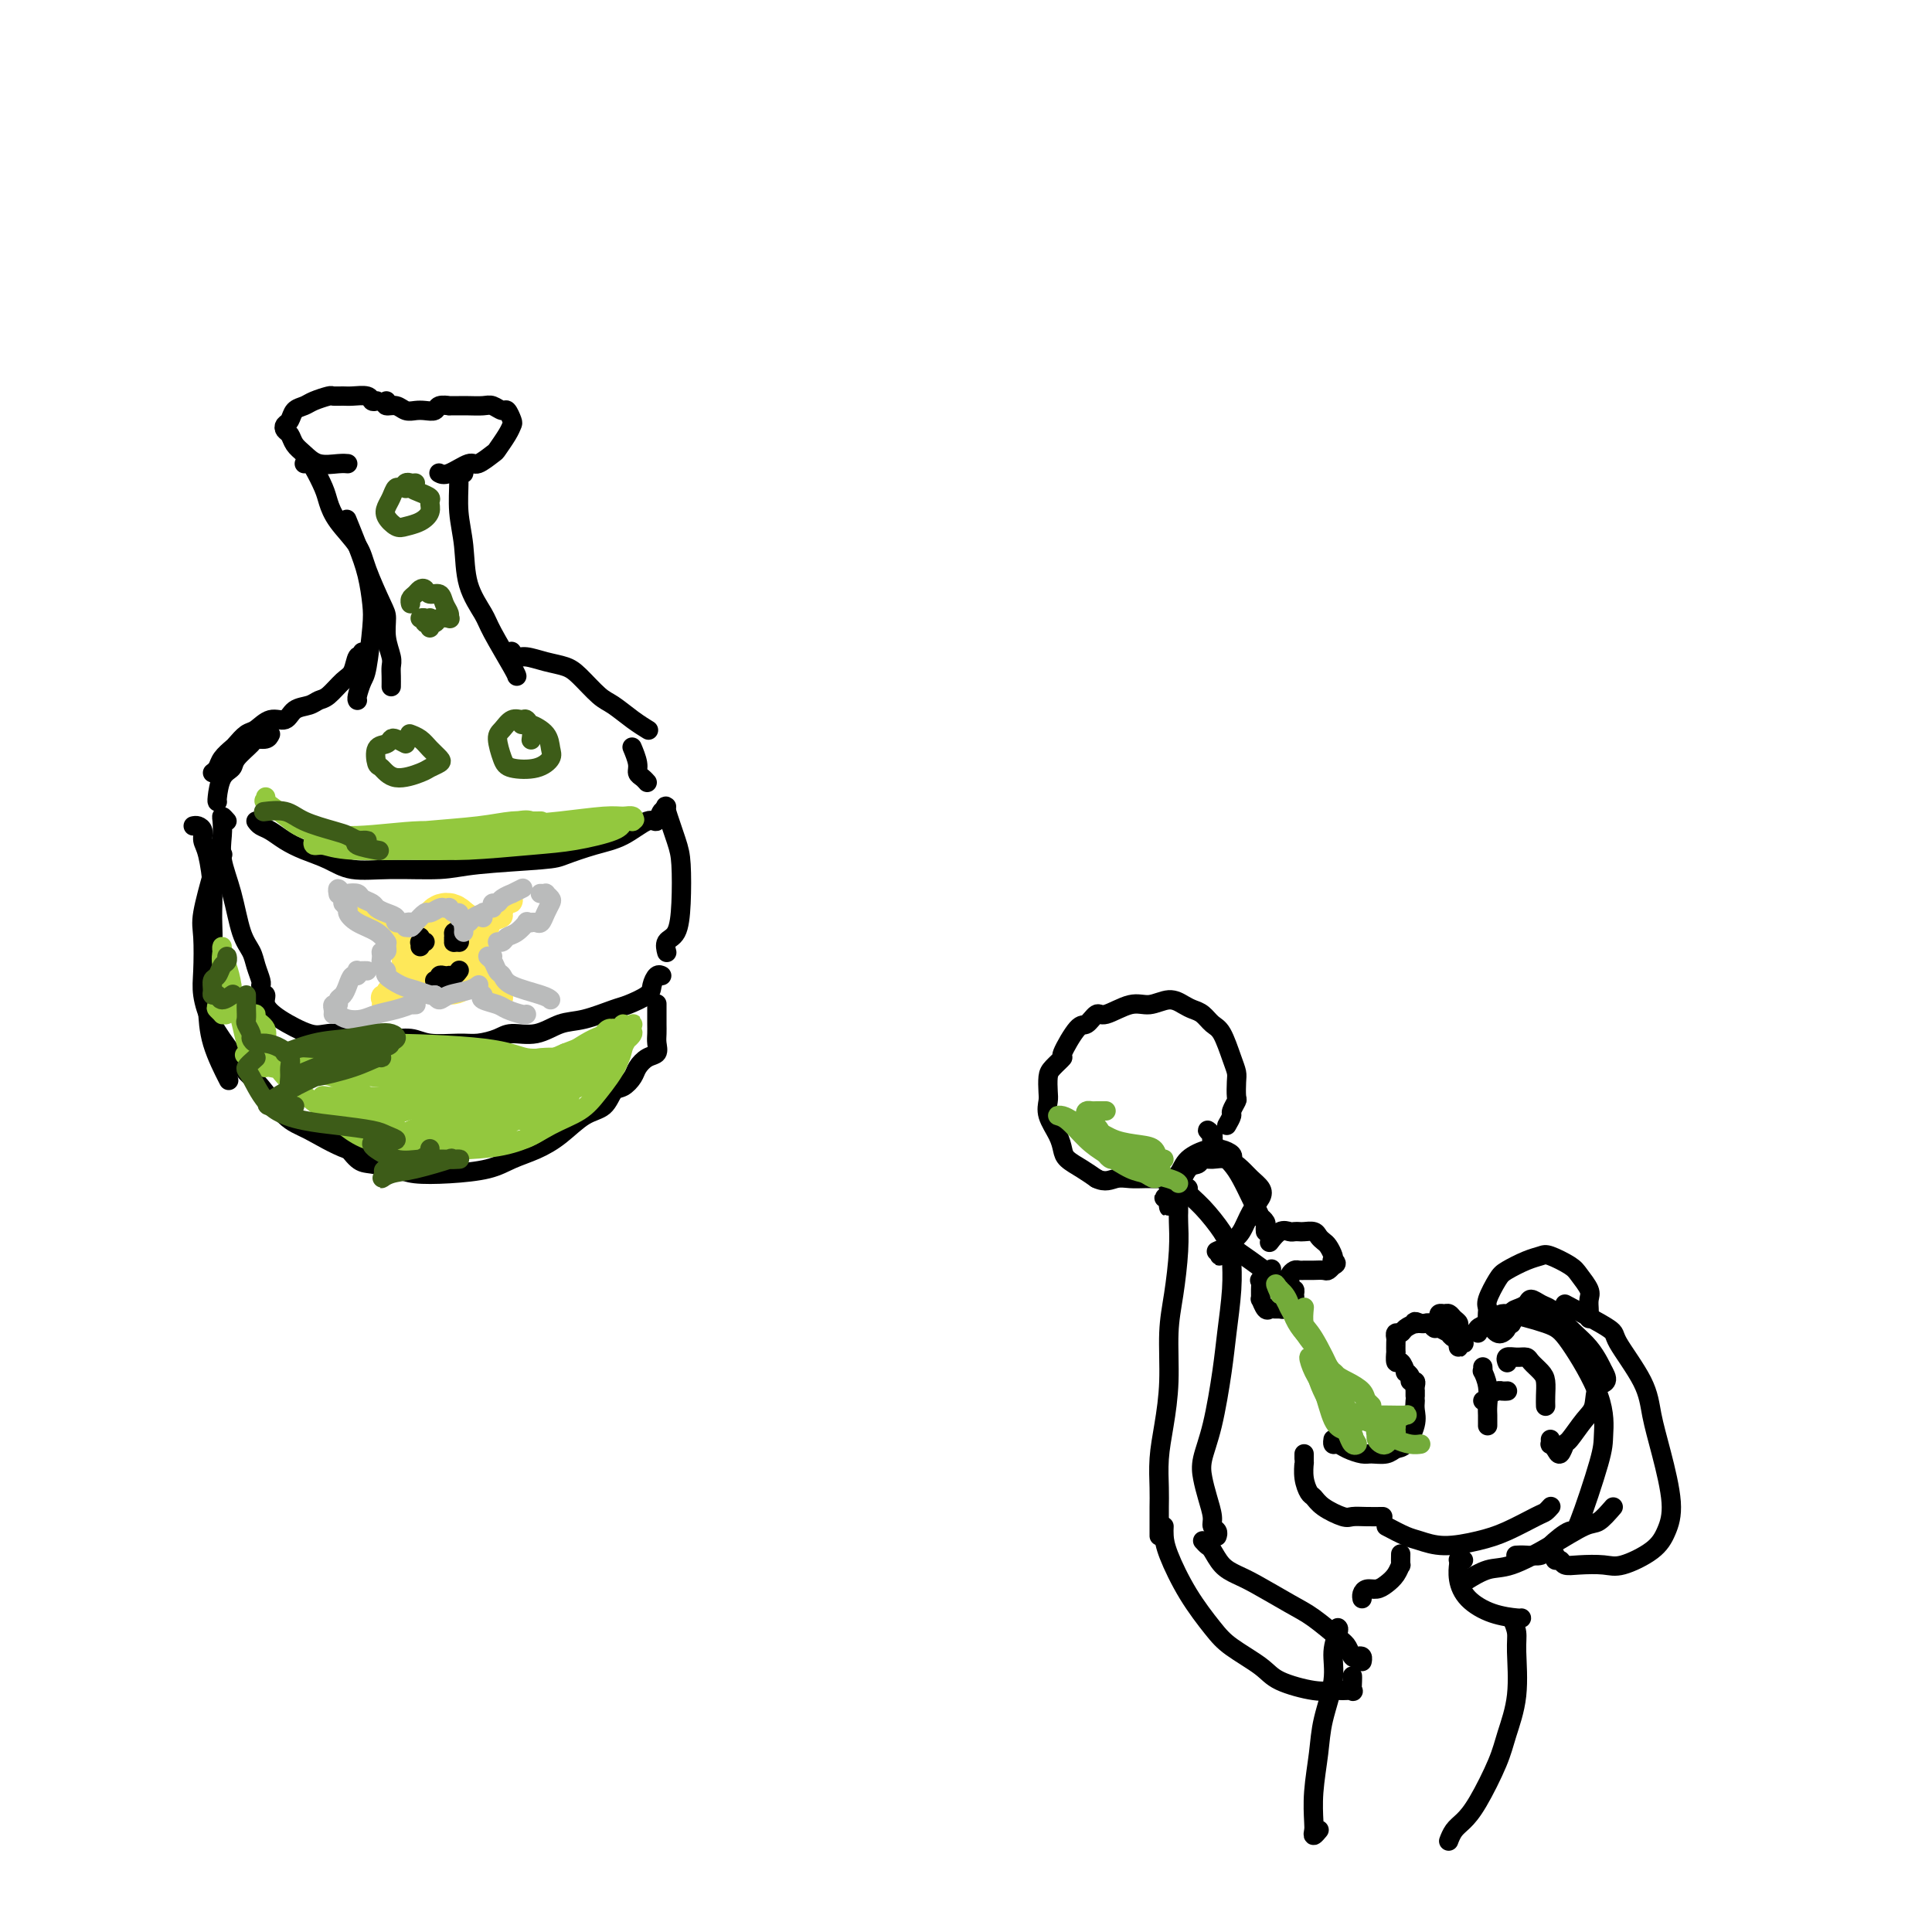 <svg viewBox='0 0 400 400' version='1.1' xmlns='http://www.w3.org/2000/svg' xmlns:xlink='http://www.w3.org/1999/xlink'><g fill='none' stroke='rgb(0,0,0)' stroke-width='4' stroke-linecap='round' stroke-linejoin='round'><path d='M78,83c-0.388,0.113 -0.777,0.227 -1,0c-0.223,-0.227 -0.282,-0.794 -1,-1c-0.718,-0.206 -2.097,-0.052 -3,0c-0.903,0.052 -1.330,0.003 -2,0c-0.670,-0.003 -1.584,0.040 -2,0c-0.416,-0.040 -0.335,-0.162 -1,0c-0.665,0.162 -2.077,0.606 -3,1c-0.923,0.394 -1.359,0.736 -2,1c-0.641,0.264 -1.489,0.451 -2,1c-0.511,0.549 -0.685,1.460 -1,2c-0.315,0.540 -0.773,0.711 -1,1c-0.227,0.289 -0.225,0.698 0,1c0.225,0.302 0.672,0.498 1,1c0.328,0.502 0.536,1.312 1,2c0.464,0.688 1.182,1.256 2,2c0.818,0.744 1.735,1.663 3,2c1.265,0.337 2.879,0.091 4,0c1.121,-0.091 1.749,-0.026 2,0c0.251,0.026 0.126,0.013 0,0'/><path d='M80,83c-0.179,0.453 -0.358,0.906 0,1c0.358,0.094 1.252,-0.170 2,0c0.748,0.170 1.351,0.774 2,1c0.649,0.226 1.345,0.075 2,0c0.655,-0.075 1.270,-0.073 2,0c0.730,0.073 1.575,0.216 2,0c0.425,-0.216 0.430,-0.790 1,-1c0.570,-0.210 1.703,-0.056 2,0c0.297,0.056 -0.244,0.014 0,0c0.244,-0.014 1.274,0.001 2,0c0.726,-0.001 1.150,-0.016 2,0c0.850,0.016 2.126,0.064 3,0c0.874,-0.064 1.345,-0.239 2,0c0.655,0.239 1.494,0.892 2,1c0.506,0.108 0.678,-0.328 1,0c0.322,0.328 0.793,1.420 1,2c0.207,0.580 0.150,0.647 0,1c-0.150,0.353 -0.394,0.993 -1,2c-0.606,1.007 -1.573,2.383 -2,3c-0.427,0.617 -0.314,0.477 -1,1c-0.686,0.523 -2.170,1.709 -3,2c-0.830,0.291 -1.006,-0.314 -2,0c-0.994,0.314 -2.806,1.546 -4,2c-1.194,0.454 -1.770,0.130 -2,0c-0.230,-0.130 -0.115,-0.065 0,0'/><path d='M63,96c0.364,-0.010 0.728,-0.020 1,0c0.272,0.020 0.451,0.070 1,1c0.549,0.930 1.469,2.741 2,4c0.531,1.259 0.674,1.965 1,3c0.326,1.035 0.834,2.397 2,4c1.166,1.603 2.991,3.446 4,5c1.009,1.554 1.202,2.818 2,5c0.798,2.182 2.200,5.280 3,7c0.800,1.720 0.999,2.060 1,3c0.001,0.940 -0.196,2.480 0,4c0.196,1.520 0.785,3.021 1,4c0.215,0.979 0.058,1.438 0,2c-0.058,0.562 -0.016,1.228 0,2c0.016,0.772 0.004,1.649 0,2c-0.004,0.351 -0.002,0.175 0,0'/><path d='M96,98c0.115,-0.513 0.231,-1.025 0,-1c-0.231,0.025 -0.807,0.588 -1,1c-0.193,0.412 -0.003,0.673 0,2c0.003,1.327 -0.181,3.719 0,6c0.181,2.281 0.728,4.450 1,7c0.272,2.550 0.269,5.482 1,8c0.731,2.518 2.196,4.622 3,6c0.804,1.378 0.947,2.029 2,4c1.053,1.971 3.014,5.261 4,7c0.986,1.739 0.996,1.925 1,2c0.004,0.075 0.002,0.037 0,0'/><path d='M72,108c-0.173,-0.426 -0.347,-0.853 0,0c0.347,0.853 1.214,2.985 2,5c0.786,2.015 1.490,3.914 2,6c0.510,2.086 0.827,4.359 1,6c0.173,1.641 0.204,2.650 0,5c-0.204,2.350 -0.643,6.041 -1,8c-0.357,1.959 -0.632,2.185 -1,3c-0.368,0.815 -0.830,2.219 -1,3c-0.170,0.781 -0.049,0.937 0,1c0.049,0.063 0.024,0.031 0,0'/><path d='M75,135c0.094,0.504 0.187,1.007 0,1c-0.187,-0.007 -0.655,-0.525 -1,0c-0.345,0.525 -0.567,2.091 -1,3c-0.433,0.909 -1.079,1.159 -2,2c-0.921,0.841 -2.119,2.272 -3,3c-0.881,0.728 -1.446,0.754 -2,1c-0.554,0.246 -1.097,0.714 -2,1c-0.903,0.286 -2.167,0.390 -3,1c-0.833,0.610 -1.235,1.726 -2,2c-0.765,0.274 -1.891,-0.292 -3,0c-1.109,0.292 -2.199,1.443 -3,2c-0.801,0.557 -1.314,0.520 -2,1c-0.686,0.480 -1.547,1.477 -2,2c-0.453,0.523 -0.500,0.571 -1,1c-0.500,0.429 -1.454,1.239 -2,2c-0.546,0.761 -0.686,1.474 -1,2c-0.314,0.526 -0.804,0.865 -1,1c-0.196,0.135 -0.098,0.068 0,0'/><path d='M56,152c-0.203,0.432 -0.407,0.865 -1,1c-0.593,0.135 -1.577,-0.027 -2,0c-0.423,0.027 -0.285,0.242 -1,1c-0.715,0.758 -2.283,2.060 -3,3c-0.717,0.940 -0.584,1.520 -1,2c-0.416,0.480 -1.379,0.861 -2,2c-0.621,1.139 -0.898,3.038 -1,4c-0.102,0.962 -0.029,0.989 0,1c0.029,0.011 0.015,0.005 0,0'/><path d='M106,135c-0.078,-0.120 -0.155,-0.240 0,0c0.155,0.240 0.543,0.839 1,1c0.457,0.161 0.983,-0.115 2,0c1.017,0.115 2.526,0.620 4,1c1.474,0.380 2.915,0.633 4,1c1.085,0.367 1.815,0.848 3,2c1.185,1.152 2.826,2.974 4,4c1.174,1.026 1.882,1.254 3,2c1.118,0.746 2.647,2.008 4,3c1.353,0.992 2.529,1.712 3,2c0.471,0.288 0.235,0.144 0,0'/><path d='M131,155c-0.119,-0.285 -0.238,-0.570 0,0c0.238,0.570 0.835,1.995 1,3c0.165,1.005 -0.100,1.589 0,2c0.100,0.411 0.565,0.649 1,1c0.435,0.351 0.838,0.815 1,1c0.162,0.185 0.081,0.093 0,0'/><path d='M53,170c0.264,0.357 0.527,0.714 1,1c0.473,0.286 1.155,0.501 2,1c0.845,0.499 1.852,1.282 3,2c1.148,0.718 2.438,1.370 4,2c1.562,0.630 3.396,1.238 5,2c1.604,0.762 2.979,1.679 5,2c2.021,0.321 4.688,0.045 8,0c3.312,-0.045 7.269,0.139 10,0c2.731,-0.139 4.234,-0.602 8,-1c3.766,-0.398 9.793,-0.731 13,-1c3.207,-0.269 3.594,-0.473 5,-1c1.406,-0.527 3.829,-1.378 6,-2c2.171,-0.622 4.088,-1.014 6,-2c1.912,-0.986 3.819,-2.565 5,-3c1.181,-0.435 1.636,0.275 2,0c0.364,-0.275 0.636,-1.536 1,-2c0.364,-0.464 0.818,-0.133 1,0c0.182,0.133 0.091,0.066 0,0'/><path d='M47,170c-0.419,-0.474 -0.838,-0.949 -1,-1c-0.162,-0.051 -0.066,0.321 0,1c0.066,0.679 0.101,1.665 0,3c-0.101,1.335 -0.340,3.017 0,5c0.340,1.983 1.258,4.265 2,7c0.742,2.735 1.309,5.924 2,8c0.691,2.076 1.506,3.040 2,4c0.494,0.960 0.669,1.917 1,3c0.331,1.083 0.820,2.292 1,3c0.180,0.708 0.051,0.917 0,1c-0.051,0.083 -0.026,0.042 0,0'/><path d='M54,206c-0.126,0.043 -0.252,0.086 0,0c0.252,-0.086 0.883,-0.300 1,0c0.117,0.300 -0.280,1.112 0,2c0.280,0.888 1.238,1.850 3,3c1.762,1.150 4.327,2.489 6,3c1.673,0.511 2.454,0.193 4,0c1.546,-0.193 3.856,-0.262 6,0c2.144,0.262 4.123,0.856 6,1c1.877,0.144 3.651,-0.160 5,0c1.349,0.160 2.274,0.785 4,1c1.726,0.215 4.253,0.021 6,0c1.747,-0.021 2.714,0.131 4,0c1.286,-0.131 2.890,-0.545 4,-1c1.110,-0.455 1.726,-0.952 3,-1c1.274,-0.048 3.207,0.353 5,0c1.793,-0.353 3.447,-1.460 5,-2c1.553,-0.540 3.004,-0.514 5,-1c1.996,-0.486 4.538,-1.483 6,-2c1.462,-0.517 1.846,-0.555 3,-1c1.154,-0.445 3.080,-1.296 4,-2c0.920,-0.704 0.834,-1.261 1,-2c0.166,-0.739 0.583,-1.661 1,-2c0.417,-0.339 0.833,-0.097 1,0c0.167,0.097 0.083,0.048 0,0'/><path d='M138,167c-0.197,-0.158 -0.394,-0.316 0,1c0.394,1.316 1.380,4.106 2,6c0.620,1.894 0.874,2.893 1,5c0.126,2.107 0.125,5.321 0,8c-0.125,2.679 -0.374,4.821 -1,6c-0.626,1.179 -1.630,1.394 -2,2c-0.370,0.606 -0.106,1.602 0,2c0.106,0.398 0.053,0.199 0,0'/><path d='M40,171c0.303,-0.064 0.607,-0.129 1,0c0.393,0.129 0.876,0.451 1,1c0.124,0.549 -0.109,1.327 0,2c0.109,0.673 0.561,1.243 1,3c0.439,1.757 0.863,4.701 1,7c0.137,2.299 -0.015,3.952 0,6c0.015,2.048 0.197,4.490 0,7c-0.197,2.510 -0.774,5.087 -1,7c-0.226,1.913 -0.102,3.162 0,5c0.102,1.838 0.181,4.264 1,7c0.819,2.736 2.377,5.782 3,7c0.623,1.218 0.312,0.609 0,0'/><path d='M46,177c0.099,-0.080 0.198,-0.160 0,0c-0.198,0.160 -0.694,0.559 -1,1c-0.306,0.441 -0.423,0.923 -1,3c-0.577,2.077 -1.615,5.747 -2,8c-0.385,2.253 -0.119,3.088 0,5c0.119,1.912 0.090,4.900 0,7c-0.090,2.100 -0.241,3.311 0,5c0.241,1.689 0.875,3.857 2,6c1.125,2.143 2.741,4.263 4,6c1.259,1.737 2.161,3.092 3,4c0.839,0.908 1.617,1.369 3,3c1.383,1.631 3.373,4.430 5,6c1.627,1.570 2.892,1.909 5,3c2.108,1.091 5.059,2.933 8,4c2.941,1.067 5.871,1.358 8,2c2.129,0.642 3.458,1.634 5,2c1.542,0.366 3.298,0.104 4,0c0.702,-0.104 0.351,-0.052 0,0'/><path d='M69,231c0.562,1.685 1.123,3.369 2,5c0.877,1.631 2.068,3.208 3,4c0.932,0.792 1.603,0.799 3,1c1.397,0.201 3.520,0.598 5,1c1.480,0.402 2.317,0.810 4,1c1.683,0.190 4.213,0.163 7,0c2.787,-0.163 5.830,-0.460 8,-1c2.170,-0.540 3.467,-1.323 5,-2c1.533,-0.677 3.303,-1.250 5,-2c1.697,-0.750 3.322,-1.678 5,-3c1.678,-1.322 3.409,-3.040 5,-4c1.591,-0.960 3.041,-1.163 4,-2c0.959,-0.837 1.425,-2.308 2,-3c0.575,-0.692 1.258,-0.604 2,-1c0.742,-0.396 1.544,-1.275 2,-2c0.456,-0.725 0.567,-1.296 1,-2c0.433,-0.704 1.188,-1.539 2,-2c0.812,-0.461 1.682,-0.546 2,-1c0.318,-0.454 0.085,-1.278 0,-2c-0.085,-0.722 -0.023,-1.343 0,-2c0.023,-0.657 0.006,-1.351 0,-2c-0.006,-0.649 -0.002,-1.252 0,-2c0.002,-0.748 0.000,-1.642 0,-2c-0.000,-0.358 -0.000,-0.179 0,0'/></g>
<g fill='none' stroke='rgb(254,232,89)' stroke-width='12' stroke-linecap='round' stroke-linejoin='round'><path d='M91,197c0.006,-0.310 0.012,-0.620 0,-1c-0.012,-0.380 -0.042,-0.831 0,-1c0.042,-0.169 0.155,-0.057 0,0c-0.155,0.057 -0.579,0.060 -1,0c-0.421,-0.060 -0.839,-0.184 -1,0c-0.161,0.184 -0.065,0.675 0,1c0.065,0.325 0.100,0.482 0,1c-0.100,0.518 -0.334,1.396 0,2c0.334,0.604 1.238,0.933 2,1c0.762,0.067 1.383,-0.128 2,0c0.617,0.128 1.230,0.577 2,0c0.770,-0.577 1.695,-2.182 2,-3c0.305,-0.818 -0.012,-0.850 0,-1c0.012,-0.150 0.354,-0.419 0,-1c-0.354,-0.581 -1.403,-1.474 -2,-2c-0.597,-0.526 -0.742,-0.685 -1,-1c-0.258,-0.315 -0.628,-0.785 -1,-1c-0.372,-0.215 -0.745,-0.176 -1,0c-0.255,0.176 -0.392,0.489 -1,1c-0.608,0.511 -1.688,1.222 -2,2c-0.312,0.778 0.143,1.625 0,2c-0.143,0.375 -0.883,0.280 -1,1c-0.117,0.720 0.388,2.255 1,3c0.612,0.745 1.331,0.699 2,1c0.669,0.301 1.290,0.951 2,1c0.710,0.049 1.511,-0.501 2,-1c0.489,-0.499 0.667,-0.948 1,-1c0.333,-0.052 0.820,0.294 1,0c0.180,-0.294 0.051,-1.227 0,-2c-0.051,-0.773 -0.026,-1.387 0,-2'/><path d='M97,196c0.158,-1.629 -1.449,-2.701 -2,-3c-0.551,-0.299 -0.048,0.175 0,0c0.048,-0.175 -0.359,-1.000 -1,-1c-0.641,0.000 -1.517,0.826 -2,1c-0.483,0.174 -0.575,-0.305 -1,0c-0.425,0.305 -1.185,1.395 -2,2c-0.815,0.605 -1.686,0.726 -2,1c-0.314,0.274 -0.070,0.700 0,1c0.070,0.300 -0.034,0.473 0,1c0.034,0.527 0.205,1.409 1,2c0.795,0.591 2.214,0.890 3,1c0.786,0.110 0.939,0.031 1,0c0.061,-0.031 0.031,-0.016 0,0'/></g>
<g fill='none' stroke='rgb(254,232,89)' stroke-width='4' stroke-linecap='round' stroke-linejoin='round'><path d='M100,194c-0.099,-0.477 -0.198,-0.955 0,-1c0.198,-0.045 0.694,0.342 1,0c0.306,-0.342 0.423,-1.414 1,-2c0.577,-0.586 1.613,-0.687 2,-1c0.387,-0.313 0.126,-0.836 0,-1c-0.126,-0.164 -0.116,0.033 0,0c0.116,-0.033 0.336,-0.296 0,0c-0.336,0.296 -1.230,1.149 -2,2c-0.770,0.851 -1.416,1.699 -2,2c-0.584,0.301 -1.106,0.055 -1,0c0.106,-0.055 0.840,0.083 1,0c0.160,-0.083 -0.255,-0.385 0,-1c0.255,-0.615 1.180,-1.543 2,-2c0.820,-0.457 1.533,-0.444 2,-1c0.467,-0.556 0.686,-1.682 1,-2c0.314,-0.318 0.723,0.171 1,0c0.277,-0.171 0.423,-1.002 0,-1c-0.423,0.002 -1.416,0.838 -2,1c-0.584,0.162 -0.759,-0.349 -1,0c-0.241,0.349 -0.549,1.557 -1,2c-0.451,0.443 -1.044,0.119 -1,0c0.044,-0.119 0.727,-0.034 1,0c0.273,0.034 0.137,0.017 0,0'/><path d='M76,191c-0.460,-0.316 -0.919,-0.631 -1,-1c-0.081,-0.369 0.218,-0.790 0,-1c-0.218,-0.210 -0.952,-0.207 -1,0c-0.048,0.207 0.591,0.619 1,1c0.409,0.381 0.586,0.733 1,1c0.414,0.267 1.063,0.451 2,1c0.937,0.549 2.162,1.463 3,2c0.838,0.537 1.289,0.695 2,1c0.711,0.305 1.680,0.755 2,1c0.320,0.245 -0.011,0.283 0,0c0.011,-0.283 0.364,-0.888 0,-1c-0.364,-0.112 -1.445,0.267 -2,0c-0.555,-0.267 -0.583,-1.182 -1,-2c-0.417,-0.818 -1.222,-1.540 -2,-2c-0.778,-0.460 -1.530,-0.660 -2,-1c-0.470,-0.340 -0.658,-0.822 -1,-1c-0.342,-0.178 -0.839,-0.052 -1,0c-0.161,0.052 0.012,0.032 0,0c-0.012,-0.032 -0.210,-0.075 0,0c0.210,0.075 0.827,0.269 2,1c1.173,0.731 2.902,2.000 4,3c1.098,1.000 1.565,1.731 2,2c0.435,0.269 0.839,0.077 1,0c0.161,-0.077 0.081,-0.038 0,0'/><path d='M86,200c-0.066,-0.210 -0.132,-0.420 -1,0c-0.868,0.420 -2.537,1.470 -3,2c-0.463,0.530 0.281,0.539 0,1c-0.281,0.461 -1.588,1.373 -2,2c-0.412,0.627 0.070,0.967 0,1c-0.070,0.033 -0.691,-0.243 -1,0c-0.309,0.243 -0.306,1.005 0,1c0.306,-0.005 0.913,-0.776 1,-1c0.087,-0.224 -0.347,0.100 0,0c0.347,-0.100 1.474,-0.622 2,-1c0.526,-0.378 0.450,-0.610 1,-1c0.550,-0.390 1.726,-0.938 2,-1c0.274,-0.062 -0.353,0.361 -1,1c-0.647,0.639 -1.314,1.494 -2,2c-0.686,0.506 -1.390,0.664 -2,1c-0.610,0.336 -1.127,0.850 -1,1c0.127,0.150 0.898,-0.064 1,0c0.102,0.064 -0.466,0.405 0,0c0.466,-0.405 1.968,-1.556 3,-2c1.032,-0.444 1.596,-0.181 2,0c0.404,0.181 0.647,0.279 1,0c0.353,-0.279 0.815,-0.937 1,-1c0.185,-0.063 0.092,0.468 0,1'/><path d='M87,206c0.964,-0.095 -0.125,0.167 0,0c0.125,-0.167 1.464,-0.762 2,-1c0.536,-0.238 0.268,-0.119 0,0'/><path d='M97,200c-0.005,-0.012 -0.010,-0.025 0,0c0.010,0.025 0.034,0.086 0,0c-0.034,-0.086 -0.125,-0.320 0,0c0.125,0.320 0.468,1.195 1,2c0.532,0.805 1.254,1.540 2,2c0.746,0.460 1.515,0.643 2,1c0.485,0.357 0.687,0.886 1,1c0.313,0.114 0.737,-0.188 1,0c0.263,0.188 0.365,0.866 0,1c-0.365,0.134 -1.195,-0.276 -2,-1c-0.805,-0.724 -1.584,-1.762 -2,-2c-0.416,-0.238 -0.470,0.325 -1,0c-0.530,-0.325 -1.536,-1.537 -2,-2c-0.464,-0.463 -0.387,-0.177 0,0c0.387,0.177 1.083,0.243 2,1c0.917,0.757 2.055,2.204 3,3c0.945,0.796 1.699,0.942 2,1c0.301,0.058 0.151,0.029 0,0'/></g>
<g fill='none' stroke='rgb(0,0,0)' stroke-width='4' stroke-linecap='round' stroke-linejoin='round'><path d='M95,195c-0.417,0.000 -0.833,0.000 -1,0c-0.167,0.000 -0.083,0.000 0,0'/><path d='M87,196c-0.000,-0.425 -0.000,-0.851 0,-1c0.000,-0.149 0.000,-0.022 0,0c-0.000,0.022 -0.001,-0.061 0,0c0.001,0.061 0.004,0.265 0,0c-0.004,-0.265 -0.015,-0.999 0,-1c0.015,-0.001 0.056,0.732 0,1c-0.056,0.268 -0.207,0.072 0,0c0.207,-0.072 0.774,-0.021 1,0c0.226,0.021 0.113,0.010 0,0'/><path d='M95,193c0.115,0.453 0.231,0.906 0,1c-0.231,0.094 -0.808,-0.170 -1,0c-0.192,0.170 0.001,0.775 0,1c-0.001,0.225 -0.196,0.071 0,0c0.196,-0.071 0.784,-0.057 1,0c0.216,0.057 0.059,0.159 0,0c-0.059,-0.159 -0.020,-0.579 0,-1c0.020,-0.421 0.020,-0.842 0,-1c-0.020,-0.158 -0.059,-0.053 0,0c0.059,0.053 0.216,0.052 0,0c-0.216,-0.052 -0.804,-0.157 -1,0c-0.196,0.157 0.000,0.574 0,1c-0.000,0.426 -0.196,0.860 0,1c0.196,0.140 0.785,-0.014 1,0c0.215,0.014 0.058,0.196 0,0c-0.058,-0.196 -0.017,-0.770 0,-1c0.017,-0.230 0.008,-0.115 0,0'/><path d='M90,203c0.417,-0.030 0.834,-0.061 1,0c0.166,0.061 0.082,0.212 0,0c-0.082,-0.212 -0.163,-0.788 0,-1c0.163,-0.212 0.569,-0.061 1,0c0.431,0.061 0.886,0.030 1,0c0.114,-0.030 -0.114,-0.060 0,0c0.114,0.060 0.569,0.208 1,0c0.431,-0.208 0.837,-0.774 1,-1c0.163,-0.226 0.081,-0.113 0,0'/></g>
<g fill='none' stroke='rgb(147,200,62)' stroke-width='4' stroke-linecap='round' stroke-linejoin='round'><path d='M55,165c0.096,0.492 0.192,0.984 0,1c-0.192,0.016 -0.673,-0.445 0,0c0.673,0.445 2.499,1.796 4,3c1.501,1.204 2.678,2.263 5,3c2.322,0.737 5.788,1.154 10,1c4.212,-0.154 9.169,-0.878 13,-1c3.831,-0.122 6.535,0.360 10,0c3.465,-0.360 7.691,-1.561 10,-2c2.309,-0.439 2.702,-0.118 3,0c0.298,0.118 0.500,0.031 1,0c0.500,-0.031 1.298,-0.005 1,0c-0.298,0.005 -1.690,-0.010 -2,0c-0.310,0.010 0.464,0.044 0,0c-0.464,-0.044 -2.167,-0.166 -4,0c-1.833,0.166 -3.797,0.619 -7,1c-3.203,0.381 -7.646,0.691 -11,1c-3.354,0.309 -5.620,0.618 -8,1c-2.380,0.382 -4.874,0.839 -7,1c-2.126,0.161 -3.886,0.028 -5,0c-1.114,-0.028 -1.584,0.049 -2,0c-0.416,-0.049 -0.777,-0.224 -1,0c-0.223,0.224 -0.307,0.845 0,1c0.307,0.155 1.007,-0.158 2,0c0.993,0.158 2.281,0.786 6,1c3.719,0.214 9.868,0.013 14,0c4.132,-0.013 6.245,0.162 10,0c3.755,-0.162 9.151,-0.662 13,-1c3.849,-0.338 6.152,-0.514 9,-1c2.848,-0.486 6.242,-1.282 8,-2c1.758,-0.718 1.879,-1.359 2,-2'/><path d='M129,170c3.370,-0.772 2.294,-0.201 2,0c-0.294,0.201 0.194,0.033 0,0c-0.194,-0.033 -1.071,0.071 -2,0c-0.929,-0.071 -1.911,-0.317 -4,0c-2.089,0.317 -5.284,1.195 -9,2c-3.716,0.805 -7.953,1.536 -11,2c-3.047,0.464 -4.903,0.660 -7,1c-2.097,0.340 -4.433,0.823 -6,1c-1.567,0.177 -2.365,0.047 -3,0c-0.635,-0.047 -1.108,-0.012 -2,0c-0.892,0.012 -2.203,0.000 -3,0c-0.797,-0.000 -1.081,0.012 -1,0c0.081,-0.012 0.525,-0.047 2,0c1.475,0.047 3.980,0.177 7,0c3.020,-0.177 6.553,-0.659 10,-1c3.447,-0.341 6.806,-0.540 11,-1c4.194,-0.460 9.223,-1.181 12,-2c2.777,-0.819 3.300,-1.737 4,-2c0.700,-0.263 1.575,0.129 2,0c0.425,-0.129 0.400,-0.779 0,-1c-0.400,-0.221 -1.174,-0.014 -2,0c-0.826,0.014 -1.706,-0.164 -4,0c-2.294,0.164 -6.004,0.671 -9,1c-2.996,0.329 -5.278,0.480 -9,1c-3.722,0.520 -8.884,1.409 -12,2c-3.116,0.591 -4.187,0.883 -5,1c-0.813,0.117 -1.367,0.059 -2,0c-0.633,-0.059 -1.345,-0.119 -1,0c0.345,0.119 1.747,0.417 4,0c2.253,-0.417 5.358,-1.548 9,-2c3.642,-0.452 7.821,-0.226 12,0'/><path d='M112,172c4.778,-0.311 4.222,-0.089 4,0c-0.222,0.089 -0.111,0.044 0,0'/><path d='M49,206c-0.444,-0.309 -0.889,-0.618 -1,-1c-0.111,-0.382 0.110,-0.838 0,-1c-0.110,-0.162 -0.552,-0.030 -1,0c-0.448,0.030 -0.901,-0.041 -1,0c-0.099,0.041 0.155,0.193 0,1c-0.155,0.807 -0.718,2.270 -1,3c-0.282,0.730 -0.282,0.727 0,1c0.282,0.273 0.847,0.822 1,1c0.153,0.178 -0.105,-0.013 0,0c0.105,0.013 0.574,0.232 1,0c0.426,-0.232 0.808,-0.915 1,-2c0.192,-1.085 0.195,-2.574 0,-4c-0.195,-1.426 -0.588,-2.791 -1,-4c-0.412,-1.209 -0.844,-2.264 -1,-3c-0.156,-0.736 -0.036,-1.155 0,-1c0.036,0.155 -0.012,0.884 0,1c0.012,0.116 0.083,-0.379 0,0c-0.083,0.379 -0.321,1.634 0,3c0.321,1.366 1.200,2.843 2,5c0.800,2.157 1.520,4.995 2,7c0.480,2.005 0.720,3.179 1,4c0.280,0.821 0.601,1.290 1,2c0.399,0.710 0.877,1.660 1,2c0.123,0.340 -0.109,0.071 0,0c0.109,-0.071 0.557,0.055 1,0c0.443,-0.055 0.880,-0.292 1,-1c0.120,-0.708 -0.075,-1.889 0,-3c0.075,-1.111 0.422,-2.154 0,-3c-0.422,-0.846 -1.614,-1.497 -2,-2c-0.386,-0.503 0.032,-0.858 0,-1c-0.032,-0.142 -0.516,-0.071 -1,0'/><path d='M52,210c-0.636,-0.447 -0.727,-0.066 -1,0c-0.273,0.066 -0.729,-0.183 0,1c0.729,1.183 2.642,3.799 4,6c1.358,2.201 2.160,3.987 4,6c1.840,2.013 4.717,4.253 7,6c2.283,1.747 3.971,3.003 6,4c2.029,0.997 4.400,1.737 6,2c1.600,0.263 2.429,0.049 3,0c0.571,-0.049 0.884,0.067 1,0c0.116,-0.067 0.036,-0.318 0,-1c-0.036,-0.682 -0.029,-1.794 -1,-3c-0.971,-1.206 -2.919,-2.505 -5,-4c-2.081,-1.495 -4.295,-3.185 -7,-4c-2.705,-0.815 -5.902,-0.755 -8,-1c-2.098,-0.245 -3.099,-0.795 -4,-1c-0.901,-0.205 -1.703,-0.066 -2,0c-0.297,0.066 -0.090,0.058 0,0c0.090,-0.058 0.063,-0.166 1,0c0.937,0.166 2.839,0.605 7,1c4.161,0.395 10.581,0.746 15,1c4.419,0.254 6.837,0.409 11,1c4.163,0.591 10.071,1.616 13,2c2.929,0.384 2.878,0.125 3,0c0.122,-0.125 0.418,-0.117 1,0c0.582,0.117 1.449,0.343 0,0c-1.449,-0.343 -5.214,-1.255 -8,-2c-2.786,-0.745 -4.595,-1.324 -8,-2c-3.405,-0.676 -8.408,-1.449 -12,-2c-3.592,-0.551 -5.775,-0.879 -9,-1c-3.225,-0.121 -7.493,-0.035 -10,0c-2.507,0.035 -3.254,0.017 -4,0'/><path d='M55,219c-7.991,-1.111 -2.967,-0.387 -1,0c1.967,0.387 0.877,0.437 3,0c2.123,-0.437 7.458,-1.361 11,-2c3.542,-0.639 5.290,-0.991 11,-1c5.710,-0.009 15.383,0.327 21,1c5.617,0.673 7.178,1.685 9,2c1.822,0.315 3.904,-0.067 5,0c1.096,0.067 1.205,0.582 1,1c-0.205,0.418 -0.725,0.739 -1,1c-0.275,0.261 -0.304,0.463 -3,0c-2.696,-0.463 -8.060,-1.589 -12,-2c-3.940,-0.411 -6.456,-0.106 -10,0c-3.544,0.106 -8.116,0.015 -11,0c-2.884,-0.015 -4.080,0.048 -5,0c-0.920,-0.048 -1.564,-0.205 -2,0c-0.436,0.205 -0.663,0.772 -1,1c-0.337,0.228 -0.783,0.117 0,0c0.783,-0.117 2.797,-0.242 6,0c3.203,0.242 7.597,0.849 11,1c3.403,0.151 5.816,-0.156 10,0c4.184,0.156 10.140,0.774 14,1c3.860,0.226 5.625,0.060 7,0c1.375,-0.060 2.359,-0.015 3,0c0.641,0.015 0.938,0.001 1,0c0.062,-0.001 -0.113,0.010 -1,0c-0.887,-0.010 -2.487,-0.041 -6,0c-3.513,0.041 -8.939,0.155 -13,1c-4.061,0.845 -6.759,2.422 -11,4c-4.241,1.578 -10.026,3.155 -13,4c-2.974,0.845 -3.135,0.956 -3,1c0.135,0.044 0.568,0.022 1,0'/><path d='M76,232c-3.376,1.326 1.183,0.142 5,-1c3.817,-1.142 6.892,-2.242 10,-3c3.108,-0.758 6.248,-1.174 10,-2c3.752,-0.826 8.117,-2.063 11,-3c2.883,-0.937 4.286,-1.573 5,-2c0.714,-0.427 0.741,-0.646 1,-1c0.259,-0.354 0.750,-0.843 1,-1c0.250,-0.157 0.259,0.017 -1,0c-1.259,-0.017 -3.786,-0.224 -6,0c-2.214,0.224 -4.113,0.881 -7,2c-2.887,1.119 -6.761,2.701 -9,4c-2.239,1.299 -2.844,2.316 -3,3c-0.156,0.684 0.136,1.036 0,1c-0.136,-0.036 -0.700,-0.459 0,0c0.700,0.459 2.665,1.801 5,2c2.335,0.199 5.042,-0.744 8,-2c2.958,-1.256 6.169,-2.825 9,-4c2.831,-1.175 5.283,-1.957 7,-3c1.717,-1.043 2.698,-2.348 3,-3c0.302,-0.652 -0.077,-0.650 0,-1c0.077,-0.350 0.610,-1.051 0,-1c-0.610,0.051 -2.363,0.855 -5,2c-2.637,1.145 -6.159,2.631 -9,4c-2.841,1.369 -5.001,2.619 -7,4c-1.999,1.381 -3.838,2.892 -5,4c-1.162,1.108 -1.647,1.814 -2,2c-0.353,0.186 -0.572,-0.149 -1,0c-0.428,0.149 -1.063,0.782 -1,1c0.063,0.218 0.825,0.020 1,0c0.175,-0.020 -0.236,0.137 1,0c1.236,-0.137 4.118,-0.569 7,-1'/><path d='M104,233c2.803,-0.713 6.310,-2.495 9,-4c2.690,-1.505 4.563,-2.732 7,-4c2.437,-1.268 5.439,-2.577 7,-4c1.561,-1.423 1.683,-2.960 2,-4c0.317,-1.040 0.831,-1.582 1,-2c0.169,-0.418 -0.007,-0.711 0,-1c0.007,-0.289 0.198,-0.575 0,-1c-0.198,-0.425 -0.783,-0.988 -1,-1c-0.217,-0.012 -0.065,0.528 0,1c0.065,0.472 0.042,0.877 0,2c-0.042,1.123 -0.103,2.964 -1,5c-0.897,2.036 -2.630,4.268 -4,6c-1.370,1.732 -2.376,2.965 -4,4c-1.624,1.035 -3.866,1.872 -6,3c-2.134,1.128 -4.161,2.547 -6,3c-1.839,0.453 -3.492,-0.061 -6,0c-2.508,0.061 -5.872,0.695 -8,1c-2.128,0.305 -3.019,0.279 -4,0c-0.981,-0.279 -2.053,-0.813 -3,-1c-0.947,-0.187 -1.768,-0.029 -2,0c-0.232,0.029 0.125,-0.072 0,0c-0.125,0.072 -0.732,0.318 1,0c1.732,-0.318 5.804,-1.201 9,-2c3.196,-0.799 5.516,-1.513 9,-3c3.484,-1.487 8.132,-3.747 12,-6c3.868,-2.253 6.954,-4.501 9,-6c2.046,-1.499 3.051,-2.250 4,-3c0.949,-0.750 1.843,-1.500 2,-2c0.157,-0.500 -0.421,-0.750 -1,-1'/><path d='M130,213c2.205,-1.915 0.717,-0.701 -1,0c-1.717,0.701 -3.662,0.890 -6,2c-2.338,1.110 -5.068,3.142 -8,5c-2.932,1.858 -6.066,3.542 -9,5c-2.934,1.458 -5.668,2.690 -8,4c-2.332,1.310 -4.261,2.697 -7,4c-2.739,1.303 -6.288,2.523 -8,3c-1.712,0.477 -1.585,0.210 -2,0c-0.415,-0.210 -1.370,-0.363 -2,0c-0.630,0.363 -0.935,1.242 0,1c0.935,-0.242 3.111,-1.606 6,-3c2.889,-1.394 6.490,-2.816 10,-4c3.510,-1.184 6.930,-2.128 10,-3c3.070,-0.872 5.789,-1.673 9,-3c3.211,-1.327 6.913,-3.181 9,-4c2.087,-0.819 2.559,-0.602 3,-1c0.441,-0.398 0.852,-1.411 1,-2c0.148,-0.589 0.032,-0.756 0,-1c-0.032,-0.244 0.018,-0.567 -2,0c-2.018,0.567 -6.105,2.022 -10,3c-3.895,0.978 -7.597,1.477 -11,2c-3.403,0.523 -6.507,1.068 -10,2c-3.493,0.932 -7.373,2.250 -10,3c-2.627,0.750 -3.999,0.934 -6,1c-2.001,0.066 -4.631,0.016 -6,0c-1.369,-0.016 -1.477,0.001 -2,0c-0.523,-0.001 -1.460,-0.021 -2,0c-0.540,0.021 -0.684,0.083 -1,0c-0.316,-0.083 -0.805,-0.309 1,0c1.805,0.309 5.902,1.155 10,2'/><path d='M78,229c3.190,0.184 6.167,-0.357 10,0c3.833,0.357 8.524,1.613 12,2c3.476,0.387 5.738,-0.095 7,0c1.262,0.095 1.523,0.765 2,1c0.477,0.235 1.169,0.034 1,0c-0.169,-0.034 -1.198,0.099 -2,0c-0.802,-0.099 -1.377,-0.430 -5,-1c-3.623,-0.570 -10.294,-1.379 -14,-2c-3.706,-0.621 -4.446,-1.055 -6,-1c-1.554,0.055 -3.922,0.599 -6,1c-2.078,0.401 -3.866,0.660 -5,1c-1.134,0.340 -1.615,0.760 -2,1c-0.385,0.240 -0.676,0.299 0,1c0.676,0.701 2.317,2.042 4,3c1.683,0.958 3.409,1.531 6,2c2.591,0.469 6.049,0.835 9,1c2.951,0.165 5.397,0.131 8,0c2.603,-0.131 5.363,-0.357 8,-1c2.637,-0.643 5.153,-1.702 7,-3c1.847,-1.298 3.027,-2.835 4,-4c0.973,-1.165 1.739,-1.957 2,-3c0.261,-1.043 0.017,-2.336 0,-3c-0.017,-0.664 0.193,-0.699 0,-1c-0.193,-0.301 -0.789,-0.866 -2,-1c-1.211,-0.134 -3.038,0.164 -6,1c-2.962,0.836 -7.061,2.208 -10,3c-2.939,0.792 -4.718,1.002 -5,1c-0.282,-0.002 0.935,-0.217 2,-1c1.065,-0.783 1.979,-2.134 4,-3c2.021,-0.866 5.149,-1.247 8,-2c2.851,-0.753 5.426,-1.876 8,-3'/><path d='M117,218c5.115,-2.007 6.902,-2.523 8,-3c1.098,-0.477 1.507,-0.913 2,-1c0.493,-0.087 1.070,0.177 1,0c-0.070,-0.177 -0.786,-0.795 -1,-1c-0.214,-0.205 0.076,0.001 0,0c-0.076,-0.001 -0.518,-0.210 -1,0c-0.482,0.210 -1.006,0.840 -1,1c0.006,0.160 0.540,-0.149 1,0c0.460,0.149 0.846,0.757 1,1c0.154,0.243 0.077,0.122 0,0'/></g>
<g fill='none' stroke='rgb(186,187,187)' stroke-width='4' stroke-linecap='round' stroke-linejoin='round'><path d='M100,190c-0.055,-0.401 -0.109,-0.802 0,-1c0.109,-0.198 0.383,-0.194 0,0c-0.383,0.194 -1.423,0.578 -2,1c-0.577,0.422 -0.690,0.884 -1,1c-0.310,0.116 -0.815,-0.113 -1,0c-0.185,0.113 -0.050,0.569 0,1c0.050,0.431 0.014,0.837 0,1c-0.014,0.163 -0.007,0.081 0,0'/><path d='M102,188c-0.100,-0.444 -0.201,-0.889 0,-1c0.201,-0.111 0.702,0.110 1,0c0.298,-0.110 0.391,-0.551 1,-1c0.609,-0.449 1.732,-0.905 2,-1c0.268,-0.095 -0.320,0.170 0,0c0.320,-0.170 1.548,-0.777 2,-1c0.452,-0.223 0.129,-0.064 0,0c-0.129,0.064 -0.065,0.032 0,0'/><path d='M112,185c-0.121,-0.007 -0.242,-0.014 0,0c0.242,0.014 0.846,0.048 1,0c0.154,-0.048 -0.144,-0.177 0,0c0.144,0.177 0.729,0.660 1,1c0.271,0.340 0.226,0.536 0,1c-0.226,0.464 -0.635,1.196 -1,2c-0.365,0.804 -0.685,1.679 -1,2c-0.315,0.321 -0.623,0.086 -1,0c-0.377,-0.086 -0.822,-0.025 -1,0c-0.178,0.025 -0.089,0.012 0,0'/><path d='M110,191c0.126,-0.015 0.251,-0.029 0,0c-0.251,0.029 -0.879,0.103 -1,0c-0.121,-0.103 0.265,-0.381 0,0c-0.265,0.381 -1.182,1.423 -2,2c-0.818,0.577 -1.539,0.691 -2,1c-0.461,0.309 -0.663,0.814 -1,1c-0.337,0.186 -0.811,0.053 -1,0c-0.189,-0.053 -0.095,-0.027 0,0'/><path d='M95,190c0.081,-0.453 0.162,-0.906 0,-1c-0.162,-0.094 -0.567,0.170 -1,0c-0.433,-0.170 -0.894,-0.773 -1,-1c-0.106,-0.227 0.141,-0.077 0,0c-0.141,0.077 -0.672,0.080 -1,0c-0.328,-0.080 -0.455,-0.242 -1,0c-0.545,0.242 -1.509,0.888 -2,1c-0.491,0.112 -0.510,-0.310 -1,0c-0.490,0.310 -1.451,1.351 -2,2c-0.549,0.649 -0.686,0.905 -1,1c-0.314,0.095 -0.804,0.027 -1,0c-0.196,-0.027 -0.098,-0.014 0,0'/><path d='M85,192c0.049,-0.416 0.099,-0.832 0,-1c-0.099,-0.168 -0.345,-0.086 -1,0c-0.655,0.086 -1.718,0.178 -2,0c-0.282,-0.178 0.219,-0.625 0,-1c-0.219,-0.375 -1.157,-0.679 -2,-1c-0.843,-0.321 -1.592,-0.661 -2,-1c-0.408,-0.339 -0.476,-0.678 -1,-1c-0.524,-0.322 -1.503,-0.627 -2,-1c-0.497,-0.373 -0.511,-0.814 -1,-1c-0.489,-0.186 -1.451,-0.116 -2,0c-0.549,0.116 -0.683,0.279 -1,0c-0.317,-0.279 -0.816,-0.998 -1,-1c-0.184,-0.002 -0.053,0.714 0,1c0.053,0.286 0.026,0.143 0,0'/><path d='M72,187c-0.545,-0.096 -1.089,-0.192 -1,0c0.089,0.192 0.812,0.672 1,1c0.188,0.328 -0.160,0.505 0,1c0.160,0.495 0.826,1.308 2,2c1.174,0.692 2.854,1.263 4,2c1.146,0.737 1.756,1.639 2,2c0.244,0.361 0.122,0.180 0,0'/><path d='M80,196c-0.031,-0.118 -0.062,-0.235 0,0c0.062,0.235 0.217,0.823 0,1c-0.217,0.177 -0.807,-0.056 -1,0c-0.193,0.056 0.010,0.400 0,1c-0.010,0.600 -0.232,1.456 0,2c0.232,0.544 0.920,0.776 1,1c0.080,0.224 -0.448,0.438 0,1c0.448,0.562 1.871,1.471 3,2c1.129,0.529 1.962,0.678 3,1c1.038,0.322 2.279,0.817 3,1c0.721,0.183 0.920,0.052 1,0c0.080,-0.052 0.040,-0.026 0,0'/><path d='M90,206c0.301,0.514 0.603,1.027 1,1c0.397,-0.027 0.890,-0.595 2,-1c1.110,-0.405 2.837,-0.648 4,-1c1.163,-0.352 1.761,-0.815 2,-1c0.239,-0.185 0.120,-0.093 0,0'/><path d='M102,198c-0.513,-0.057 -1.025,-0.115 -1,0c0.025,0.115 0.588,0.401 1,1c0.412,0.599 0.675,1.509 1,2c0.325,0.491 0.714,0.563 1,1c0.286,0.437 0.468,1.241 2,2c1.532,0.759 4.412,1.474 6,2c1.588,0.526 1.882,0.865 2,1c0.118,0.135 0.059,0.068 0,0'/><path d='M100,206c-0.301,0.332 -0.603,0.663 0,1c0.603,0.337 2.109,0.679 3,1c0.891,0.321 1.167,0.622 2,1c0.833,0.378 2.224,0.832 3,1c0.776,0.168 0.936,0.048 1,0c0.064,-0.048 0.032,-0.024 0,0'/><path d='M76,201c-0.311,-0.009 -0.622,-0.018 -1,0c-0.378,0.018 -0.822,0.063 -1,0c-0.178,-0.063 -0.089,-0.234 0,0c0.089,0.234 0.177,0.875 0,1c-0.177,0.125 -0.621,-0.264 -1,0c-0.379,0.264 -0.694,1.180 -1,2c-0.306,0.820 -0.604,1.543 -1,2c-0.396,0.457 -0.891,0.648 -1,1c-0.109,0.352 0.167,0.865 0,1c-0.167,0.135 -0.777,-0.108 -1,0c-0.223,0.108 -0.060,0.568 0,1c0.060,0.432 0.017,0.838 0,1c-0.017,0.162 -0.009,0.081 0,0'/><path d='M70,210c0.571,0.398 1.142,0.797 2,1c0.858,0.203 2.005,0.212 3,0c0.995,-0.212 1.840,-0.645 3,-1c1.160,-0.355 2.637,-0.631 4,-1c1.363,-0.369 2.613,-0.831 3,-1c0.387,-0.169 -0.088,-0.046 0,0c0.088,0.046 0.739,0.013 1,0c0.261,-0.013 0.130,-0.007 0,0'/></g>
<g fill='none' stroke='rgb(61,92,24)' stroke-width='4' stroke-linecap='round' stroke-linejoin='round'><path d='M47,199c-0.024,-0.521 -0.049,-1.041 0,-1c0.049,0.041 0.171,0.644 0,1c-0.171,0.356 -0.635,0.464 -1,1c-0.365,0.536 -0.630,1.501 -1,2c-0.370,0.499 -0.843,0.531 -1,1c-0.157,0.469 0.004,1.376 0,2c-0.004,0.624 -0.172,0.966 0,1c0.172,0.034 0.685,-0.238 1,0c0.315,0.238 0.431,0.987 1,1c0.569,0.013 1.591,-0.711 2,-1c0.409,-0.289 0.204,-0.145 0,0'/><path d='M51,206c-0.001,0.325 -0.001,0.649 0,1c0.001,0.351 0.004,0.728 0,1c-0.004,0.272 -0.016,0.440 0,1c0.016,0.560 0.059,1.513 0,2c-0.059,0.487 -0.221,0.508 0,1c0.221,0.492 0.825,1.454 1,2c0.175,0.546 -0.079,0.674 0,1c0.079,0.326 0.490,0.850 1,1c0.510,0.150 1.118,-0.073 2,0c0.882,0.073 2.039,0.444 3,1c0.961,0.556 1.725,1.298 2,2c0.275,0.702 0.060,1.365 0,2c-0.060,0.635 0.036,1.242 0,2c-0.036,0.758 -0.202,1.666 0,2c0.202,0.334 0.772,0.096 1,0c0.228,-0.096 0.114,-0.048 0,0'/><path d='M53,219c-0.883,0.778 -1.765,1.556 -2,2c-0.235,0.444 0.178,0.553 1,2c0.822,1.447 2.053,4.233 4,6c1.947,1.767 4.608,2.516 7,3c2.392,0.484 4.514,0.704 7,1c2.486,0.296 5.337,0.668 7,1c1.663,0.332 2.138,0.624 3,1c0.862,0.376 2.111,0.835 2,1c-0.111,0.165 -1.580,0.034 -2,0c-0.420,-0.034 0.210,0.027 0,0c-0.210,-0.027 -1.261,-0.143 -2,0c-0.739,0.143 -1.167,0.546 -1,1c0.167,0.454 0.929,0.959 1,1c0.071,0.041 -0.550,-0.381 0,0c0.550,0.381 2.269,1.566 4,2c1.731,0.434 3.474,0.117 5,0c1.526,-0.117 2.835,-0.033 4,0c1.165,0.033 2.185,0.016 3,0c0.815,-0.016 1.425,-0.030 1,0c-0.425,0.030 -1.884,0.104 -2,0c-0.116,-0.104 1.113,-0.385 0,0c-1.113,0.385 -4.568,1.435 -7,2c-2.432,0.565 -3.843,0.643 -5,1c-1.157,0.357 -2.061,0.992 -2,1c0.061,0.008 1.088,-0.611 1,-1c-0.088,-0.389 -1.292,-0.548 0,-1c1.292,-0.452 5.079,-1.199 7,-2c1.921,-0.801 1.978,-1.658 2,-2c0.022,-0.342 0.011,-0.171 0,0'/><path d='M61,229c-2.025,0.053 -4.051,0.106 -5,0c-0.949,-0.106 -0.822,-0.372 0,-1c0.822,-0.628 2.340,-1.618 5,-3c2.660,-1.382 6.463,-3.156 9,-4c2.537,-0.844 3.807,-0.756 5,-1c1.193,-0.244 2.310,-0.818 3,-1c0.690,-0.182 0.953,0.028 1,0c0.047,-0.028 -0.120,-0.295 -1,0c-0.880,0.295 -2.471,1.151 -5,2c-2.529,0.849 -5.997,1.690 -8,2c-2.003,0.310 -2.541,0.087 -3,0c-0.459,-0.087 -0.839,-0.040 -1,0c-0.161,0.040 -0.104,0.074 0,0c0.104,-0.074 0.253,-0.254 2,-1c1.747,-0.746 5.090,-2.056 7,-3c1.910,-0.944 2.386,-1.522 3,-2c0.614,-0.478 1.367,-0.856 2,-1c0.633,-0.144 1.147,-0.054 1,0c-0.147,0.054 -0.955,0.073 -1,0c-0.045,-0.073 0.674,-0.236 -1,0c-1.674,0.236 -5.742,0.873 -8,1c-2.258,0.127 -2.708,-0.257 -4,0c-1.292,0.257 -3.426,1.154 -3,1c0.426,-0.154 3.412,-1.359 6,-2c2.588,-0.641 4.779,-0.719 7,-1c2.221,-0.281 4.472,-0.766 6,-1c1.528,-0.234 2.335,-0.217 3,0c0.665,0.217 1.190,0.633 1,1c-0.190,0.367 -1.095,0.683 -2,1'/><path d='M80,216c2.519,0.097 -1.685,1.339 -4,2c-2.315,0.661 -2.742,0.741 -3,1c-0.258,0.259 -0.348,0.698 -1,1c-0.652,0.302 -1.868,0.466 -1,0c0.868,-0.466 3.819,-1.562 5,-2c1.181,-0.438 0.590,-0.219 0,0'/><path d='M55,168c-0.375,0.046 -0.750,0.092 0,0c0.750,-0.092 2.624,-0.322 4,0c1.376,0.322 2.252,1.197 4,2c1.748,0.803 4.368,1.536 6,2c1.632,0.464 2.277,0.660 3,1c0.723,0.340 1.524,0.823 2,1c0.476,0.177 0.626,0.047 1,0c0.374,-0.047 0.972,-0.010 1,0c0.028,0.010 -0.514,-0.008 -1,0c-0.486,0.008 -0.918,0.041 -1,0c-0.082,-0.041 0.184,-0.155 0,0c-0.184,0.155 -0.819,0.580 0,1c0.819,0.420 3.091,0.834 4,1c0.909,0.166 0.454,0.083 0,0'/><path d='M84,154c-0.746,-0.394 -1.493,-0.788 -2,-1c-0.507,-0.212 -0.775,-0.241 -1,0c-0.225,0.241 -0.407,0.752 -1,1c-0.593,0.248 -1.595,0.231 -2,1c-0.405,0.769 -0.212,2.322 0,3c0.212,0.678 0.442,0.480 1,1c0.558,0.520 1.443,1.759 3,2c1.557,0.241 3.784,-0.516 5,-1c1.216,-0.484 1.420,-0.697 2,-1c0.580,-0.303 1.535,-0.698 2,-1c0.465,-0.302 0.439,-0.512 0,-1c-0.439,-0.488 -1.293,-1.255 -2,-2c-0.707,-0.745 -1.267,-1.470 -2,-2c-0.733,-0.530 -1.638,-0.866 -2,-1c-0.362,-0.134 -0.181,-0.067 0,0'/><path d='M89,130c0.005,-0.309 0.011,-0.619 0,-1c-0.011,-0.381 -0.037,-0.835 0,-1c0.037,-0.165 0.138,-0.041 0,0c-0.138,0.041 -0.513,-0.002 -1,0c-0.487,0.002 -1.085,0.049 -1,0c0.085,-0.049 0.853,-0.195 1,0c0.147,0.195 -0.329,0.732 0,1c0.329,0.268 1.462,0.266 2,0c0.538,-0.266 0.481,-0.795 1,-1c0.519,-0.205 1.615,-0.087 2,0c0.385,0.087 0.058,0.144 0,0c-0.058,-0.144 0.153,-0.487 0,-1c-0.153,-0.513 -0.671,-1.196 -1,-2c-0.329,-0.804 -0.469,-1.729 -1,-2c-0.531,-0.271 -1.452,0.112 -2,0c-0.548,-0.112 -0.721,-0.720 -1,-1c-0.279,-0.280 -0.663,-0.233 -1,0c-0.337,0.233 -0.626,0.650 -1,1c-0.374,0.350 -0.831,0.633 -1,1c-0.169,0.367 -0.048,0.819 0,1c0.048,0.181 0.024,0.090 0,0'/><path d='M86,100c-0.333,0.034 -0.667,0.068 -1,0c-0.333,-0.068 -0.667,-0.236 -1,0c-0.333,0.236 -0.665,0.878 -1,1c-0.335,0.122 -0.672,-0.275 -1,0c-0.328,0.275 -0.647,1.223 -1,2c-0.353,0.777 -0.740,1.383 -1,2c-0.260,0.617 -0.391,1.246 0,2c0.391,0.754 1.306,1.635 2,2c0.694,0.365 1.168,0.214 2,0c0.832,-0.214 2.021,-0.491 3,-1c0.979,-0.509 1.748,-1.249 2,-2c0.252,-0.751 -0.013,-1.512 0,-2c0.013,-0.488 0.305,-0.701 0,-1c-0.305,-0.299 -1.206,-0.682 -2,-1c-0.794,-0.318 -1.481,-0.570 -2,-1c-0.519,-0.430 -0.871,-1.039 -1,-1c-0.129,0.039 -0.037,0.725 0,1c0.037,0.275 0.018,0.137 0,0'/><path d='M110,153c-0.026,0.165 -0.051,0.330 0,0c0.051,-0.330 0.179,-1.154 0,-2c-0.179,-0.846 -0.665,-1.715 -1,-2c-0.335,-0.285 -0.518,0.014 -1,0c-0.482,-0.014 -1.264,-0.340 -2,0c-0.736,0.340 -1.425,1.347 -2,2c-0.575,0.653 -1.036,0.953 -1,2c0.036,1.047 0.570,2.839 1,4c0.430,1.161 0.755,1.689 2,2c1.245,0.311 3.409,0.405 5,0c1.591,-0.405 2.609,-1.310 3,-2c0.391,-0.690 0.154,-1.166 0,-2c-0.154,-0.834 -0.223,-2.027 -1,-3c-0.777,-0.973 -2.260,-1.725 -3,-2c-0.740,-0.275 -0.738,-0.074 -1,0c-0.262,0.074 -0.789,0.021 -1,0c-0.211,-0.021 -0.105,-0.011 0,0'/></g>
<g fill='none' stroke='rgb(0,0,0)' stroke-width='4' stroke-linecap='round' stroke-linejoin='round'><path d='M298,273c-0.089,-0.429 -0.177,-0.858 0,-1c0.177,-0.142 0.621,0.003 1,0c0.379,-0.003 0.694,-0.156 1,0c0.306,0.156 0.604,0.619 1,1c0.396,0.381 0.890,0.680 1,1c0.110,0.320 -0.166,0.660 0,1c0.166,0.340 0.773,0.678 1,1c0.227,0.322 0.075,0.627 0,1c-0.075,0.373 -0.073,0.814 0,1c0.073,0.186 0.215,0.118 0,0c-0.215,-0.118 -0.789,-0.284 -1,0c-0.211,0.284 -0.059,1.020 0,1c0.059,-0.020 0.026,-0.794 0,-1c-0.026,-0.206 -0.044,0.156 0,0c0.044,-0.156 0.149,-0.830 0,-1c-0.149,-0.170 -0.551,0.166 -1,0c-0.449,-0.166 -0.947,-0.833 -1,-1c-0.053,-0.167 0.337,0.165 0,0c-0.337,-0.165 -1.400,-0.829 -2,-1c-0.600,-0.171 -0.738,0.150 -1,0c-0.262,-0.150 -0.647,-0.771 -1,-1c-0.353,-0.229 -0.672,-0.065 -1,0c-0.328,0.065 -0.664,0.033 -1,0'/><path d='M294,274c-1.493,-0.762 -1.227,-0.167 -1,0c0.227,0.167 0.415,-0.096 0,0c-0.415,0.096 -1.432,0.549 -2,1c-0.568,0.451 -0.688,0.899 -1,1c-0.312,0.101 -0.815,-0.147 -1,0c-0.185,0.147 -0.050,0.689 0,1c0.050,0.311 0.016,0.393 0,1c-0.016,0.607 -0.014,1.740 0,2c0.014,0.260 0.041,-0.351 0,0c-0.041,0.351 -0.151,1.666 0,2c0.151,0.334 0.561,-0.313 1,0c0.439,0.313 0.906,1.586 1,2c0.094,0.414 -0.185,-0.030 0,0c0.185,0.030 0.834,0.534 1,1c0.166,0.466 -0.152,0.894 0,1c0.152,0.106 0.773,-0.112 1,0c0.227,0.112 0.061,0.552 0,1c-0.061,0.448 -0.016,0.904 0,1c0.016,0.096 0.004,-0.166 0,0c-0.004,0.166 -0.001,0.762 0,1c0.001,0.238 0.001,0.119 0,0'/><path d='M293,290c-0.047,0.621 -0.094,1.242 0,2c0.094,0.758 0.331,1.653 0,3c-0.331,1.347 -1.228,3.146 -2,4c-0.772,0.854 -1.418,0.762 -2,1c-0.582,0.238 -1.101,0.806 -2,1c-0.899,0.194 -2.178,0.015 -3,0c-0.822,-0.015 -1.187,0.136 -2,0c-0.813,-0.136 -2.074,-0.559 -3,-1c-0.926,-0.441 -1.516,-0.902 -2,-1c-0.484,-0.098 -0.861,0.166 -1,0c-0.139,-0.166 -0.040,-0.762 0,-1c0.040,-0.238 0.020,-0.119 0,0'/><path d='M270,301c0.002,0.291 0.004,0.582 0,1c-0.004,0.418 -0.012,0.962 0,1c0.012,0.038 0.046,-0.429 0,0c-0.046,0.429 -0.170,1.755 0,3c0.170,1.245 0.636,2.411 1,3c0.364,0.589 0.628,0.603 1,1c0.372,0.397 0.853,1.178 2,2c1.147,0.822 2.959,1.684 4,2c1.041,0.316 1.310,0.085 2,0c0.690,-0.085 1.801,-0.023 3,0c1.199,0.023 2.485,0.007 3,0c0.515,-0.007 0.257,-0.003 0,0'/><path d='M287,316c1.456,0.768 2.911,1.536 4,2c1.089,0.464 1.811,0.625 3,1c1.189,0.375 2.843,0.963 5,1c2.157,0.037 4.816,-0.477 7,-1c2.184,-0.523 3.892,-1.054 6,-2c2.108,-0.946 4.617,-2.305 6,-3c1.383,-0.695 1.642,-0.726 2,-1c0.358,-0.274 0.817,-0.793 1,-1c0.183,-0.207 0.092,-0.104 0,0'/><path d='M306,276c-0.167,-0.328 -0.333,-0.656 0,-1c0.333,-0.344 1.167,-0.703 2,-1c0.833,-0.297 1.667,-0.533 2,-1c0.333,-0.467 0.166,-1.167 2,-1c1.834,0.167 5.668,1.201 8,2c2.332,0.799 3.161,1.365 5,4c1.839,2.635 4.689,7.341 6,11c1.311,3.659 1.084,6.272 1,8c-0.084,1.728 -0.024,2.572 -1,6c-0.976,3.428 -2.989,9.440 -4,12c-1.011,2.560 -1.021,1.667 -2,2c-0.979,0.333 -2.928,1.893 -4,3c-1.072,1.107 -1.267,1.761 -2,2c-0.733,0.239 -2.005,0.064 -3,0c-0.995,-0.064 -1.713,-0.018 -2,0c-0.287,0.018 -0.144,0.009 0,0'/><path d='M263,263c0.227,-0.238 0.453,-0.476 0,0c-0.453,0.476 -1.586,1.667 -2,2c-0.414,0.333 -0.108,-0.190 0,0c0.108,0.190 0.018,1.095 0,2c-0.018,0.905 0.037,1.812 0,2c-0.037,0.188 -0.165,-0.342 0,0c0.165,0.342 0.622,1.557 1,2c0.378,0.443 0.679,0.116 1,0c0.321,-0.116 0.664,-0.020 1,0c0.336,0.020 0.664,-0.036 1,0c0.336,0.036 0.679,0.163 1,0c0.321,-0.163 0.618,-0.617 1,-1c0.382,-0.383 0.848,-0.694 1,-1c0.152,-0.306 -0.012,-0.607 0,-1c0.012,-0.393 0.198,-0.879 0,-1c-0.198,-0.121 -0.782,0.121 -1,0c-0.218,-0.121 -0.070,-0.607 0,-1c0.070,-0.393 0.061,-0.694 0,-1c-0.061,-0.306 -0.175,-0.618 0,-1c0.175,-0.382 0.639,-0.834 1,-1c0.361,-0.166 0.621,-0.044 1,0c0.379,0.044 0.879,0.012 1,0c0.121,-0.012 -0.137,-0.002 0,0c0.137,0.002 0.667,-0.003 1,0c0.333,0.003 0.468,0.015 1,0c0.532,-0.015 1.462,-0.055 2,0c0.538,0.055 0.683,0.207 1,0c0.317,-0.207 0.805,-0.773 1,-1c0.195,-0.227 0.098,-0.113 0,0'/><path d='M276,262c1.241,-0.390 0.344,-0.864 0,-1c-0.344,-0.136 -0.134,0.066 0,0c0.134,-0.066 0.192,-0.400 0,-1c-0.192,-0.600 -0.632,-1.467 -1,-2c-0.368,-0.533 -0.662,-0.731 -1,-1c-0.338,-0.269 -0.721,-0.608 -1,-1c-0.279,-0.392 -0.455,-0.837 -1,-1c-0.545,-0.163 -1.458,-0.046 -2,0c-0.542,0.046 -0.713,0.020 -1,0c-0.287,-0.020 -0.690,-0.033 -1,0c-0.310,0.033 -0.528,0.114 -1,0c-0.472,-0.114 -1.199,-0.422 -2,0c-0.801,0.422 -1.677,1.575 -2,2c-0.323,0.425 -0.092,0.121 0,0c0.092,-0.121 0.046,-0.061 0,0'/><path d='M262,255c-0.032,-0.343 -0.064,-0.687 0,-1c0.064,-0.313 0.225,-0.596 0,-1c-0.225,-0.404 -0.837,-0.930 -1,-1c-0.163,-0.070 0.122,0.315 0,0c-0.122,-0.315 -0.652,-1.331 -1,-2c-0.348,-0.669 -0.513,-0.990 -1,-2c-0.487,-1.010 -1.297,-2.709 -2,-4c-0.703,-1.291 -1.299,-2.173 -2,-3c-0.701,-0.827 -1.507,-1.597 -2,-2c-0.493,-0.403 -0.673,-0.438 -1,-1c-0.327,-0.562 -0.802,-1.649 -1,-2c-0.198,-0.351 -0.120,0.034 0,0c0.120,-0.034 0.281,-0.489 0,-1c-0.281,-0.511 -1.003,-1.079 -1,-1c0.003,0.079 0.733,0.805 1,1c0.267,0.195 0.072,-0.140 0,0c-0.072,0.140 -0.021,0.754 0,1c0.021,0.246 0.010,0.123 0,0'/><path d='M254,233c0.453,-0.790 0.906,-1.581 1,-2c0.094,-0.419 -0.170,-0.468 0,-1c0.170,-0.532 0.776,-1.547 1,-2c0.224,-0.453 0.068,-0.345 0,-1c-0.068,-0.655 -0.049,-2.072 0,-3c0.049,-0.928 0.126,-1.366 0,-2c-0.126,-0.634 -0.457,-1.465 -1,-3c-0.543,-1.535 -1.300,-3.773 -2,-5c-0.700,-1.227 -1.344,-1.444 -2,-2c-0.656,-0.556 -1.323,-1.451 -2,-2c-0.677,-0.549 -1.365,-0.752 -2,-1c-0.635,-0.248 -1.217,-0.542 -2,-1c-0.783,-0.458 -1.767,-1.081 -3,-1c-1.233,0.081 -2.715,0.867 -4,1c-1.285,0.133 -2.373,-0.386 -4,0c-1.627,0.386 -3.793,1.677 -5,2c-1.207,0.323 -1.456,-0.321 -2,0c-0.544,0.321 -1.382,1.609 -2,2c-0.618,0.391 -1.017,-0.115 -2,1c-0.983,1.115 -2.551,3.850 -3,5c-0.449,1.150 0.220,0.716 0,1c-0.220,0.284 -1.329,1.285 -2,2c-0.671,0.715 -0.905,1.143 -1,2c-0.095,0.857 -0.050,2.145 0,3c0.050,0.855 0.106,1.279 0,2c-0.106,0.721 -0.373,1.740 0,3c0.373,1.260 1.387,2.760 2,4c0.613,1.240 0.824,2.219 1,3c0.176,0.781 0.317,1.364 1,2c0.683,0.636 1.910,1.325 3,2c1.090,0.675 2.045,1.338 3,2'/><path d='M227,244c1.845,0.928 2.957,0.249 4,0c1.043,-0.249 2.017,-0.067 3,0c0.983,0.067 1.976,0.018 3,0c1.024,-0.018 2.079,-0.005 3,0c0.921,0.005 1.710,0.001 2,0c0.290,-0.001 0.083,-0.000 0,0c-0.083,0.000 -0.041,0.000 0,0'/><path d='M244,246c-0.079,-0.004 -0.157,-0.008 0,0c0.157,0.008 0.550,0.029 1,0c0.450,-0.029 0.959,-0.108 1,0c0.041,0.108 -0.384,0.402 0,1c0.384,0.598 1.577,1.501 3,3c1.423,1.499 3.075,3.592 4,5c0.925,1.408 1.124,2.129 2,3c0.876,0.871 2.431,1.893 4,3c1.569,1.107 3.153,2.298 4,3c0.847,0.702 0.956,0.915 1,1c0.044,0.085 0.022,0.043 0,0'/></g>
<g fill='none' stroke='rgb(115,171,58)' stroke-width='4' stroke-linecap='round' stroke-linejoin='round'><path d='M270,271c0.030,-0.306 0.060,-0.613 0,0c-0.060,0.613 -0.211,2.144 0,3c0.211,0.856 0.782,1.035 2,3c1.218,1.965 3.083,5.716 4,8c0.917,2.284 0.887,3.102 1,4c0.113,0.898 0.368,1.876 1,3c0.632,1.124 1.642,2.395 2,3c0.358,0.605 0.065,0.546 0,1c-0.065,0.454 0.099,1.422 0,1c-0.099,-0.422 -0.460,-2.235 -1,-4c-0.540,-1.765 -1.259,-3.482 -2,-5c-0.741,-1.518 -1.505,-2.836 -2,-4c-0.495,-1.164 -0.721,-2.173 -1,-3c-0.279,-0.827 -0.611,-1.473 -1,-2c-0.389,-0.527 -0.837,-0.937 -1,-1c-0.163,-0.063 -0.043,0.221 0,0c0.043,-0.221 0.008,-0.946 0,-1c-0.008,-0.054 0.011,0.563 0,1c-0.011,0.437 -0.054,0.693 0,2c0.054,1.307 0.204,3.663 1,6c0.796,2.337 2.239,4.653 3,6c0.761,1.347 0.839,1.726 1,2c0.161,0.274 0.404,0.445 1,1c0.596,0.555 1.545,1.496 2,2c0.455,0.504 0.416,0.573 0,0c-0.416,-0.573 -1.208,-1.786 -2,-3'/><path d='M278,294c-0.879,-1.893 -2.076,-5.125 -3,-7c-0.924,-1.875 -1.576,-2.391 -2,-3c-0.424,-0.609 -0.619,-1.309 -1,-2c-0.381,-0.691 -0.947,-1.373 -1,-1c-0.053,0.373 0.405,1.800 1,3c0.595,1.200 1.325,2.171 2,4c0.675,1.829 1.295,4.515 2,6c0.705,1.485 1.494,1.770 2,2c0.506,0.230 0.729,0.406 1,1c0.271,0.594 0.591,1.605 1,2c0.409,0.395 0.906,0.175 1,0c0.094,-0.175 -0.215,-0.306 -1,-2c-0.785,-1.694 -2.044,-4.953 -3,-7c-0.956,-2.047 -1.608,-2.883 -2,-4c-0.392,-1.117 -0.525,-2.515 -1,-4c-0.475,-1.485 -1.293,-3.056 -2,-4c-0.707,-0.944 -1.304,-1.262 -2,-2c-0.696,-0.738 -1.493,-1.896 -2,-3c-0.507,-1.104 -0.724,-2.153 -1,-3c-0.276,-0.847 -0.610,-1.492 -1,-2c-0.390,-0.508 -0.837,-0.878 -1,-1c-0.163,-0.122 -0.044,0.006 0,0c0.044,-0.006 0.013,-0.144 0,0c-0.013,0.144 -0.006,0.572 0,1'/><path d='M265,268c-2.116,-4.623 0.093,-0.679 1,1c0.907,1.679 0.510,1.093 1,2c0.490,0.907 1.865,3.307 3,5c1.135,1.693 2.030,2.681 3,4c0.970,1.319 2.016,2.971 3,4c0.984,1.029 1.907,1.436 3,2c1.093,0.564 2.355,1.284 3,2c0.645,0.716 0.674,1.429 1,2c0.326,0.571 0.950,1.002 1,1c0.050,-0.002 -0.474,-0.436 -1,-1c-0.526,-0.564 -1.055,-1.258 -2,-2c-0.945,-0.742 -2.307,-1.533 -3,-2c-0.693,-0.467 -0.716,-0.610 -1,-1c-0.284,-0.390 -0.830,-1.026 -1,-1c-0.170,0.026 0.036,0.713 0,1c-0.036,0.287 -0.313,0.172 0,1c0.313,0.828 1.218,2.599 2,4c0.782,1.401 1.443,2.433 2,3c0.557,0.567 1.011,0.669 2,1c0.989,0.331 2.514,0.889 3,1c0.486,0.111 -0.068,-0.227 0,0c0.068,0.227 0.758,1.018 1,1c0.242,-0.018 0.037,-0.847 0,-1c-0.037,-0.153 0.095,0.369 0,0c-0.095,-0.369 -0.418,-1.629 -1,-2c-0.582,-0.371 -1.424,0.148 -2,0c-0.576,-0.148 -0.886,-0.963 -1,-1c-0.114,-0.037 -0.033,0.704 0,1c0.033,0.296 0.016,0.148 0,0'/><path d='M282,293c-0.610,-0.310 -0.635,-0.084 0,0c0.635,0.084 1.929,0.025 3,0c1.071,-0.025 1.917,-0.018 3,0c1.083,0.018 2.402,0.046 3,0c0.598,-0.046 0.476,-0.166 0,0c-0.476,0.166 -1.304,0.618 -2,1c-0.696,0.382 -1.259,0.694 -2,1c-0.741,0.306 -1.660,0.607 -2,1c-0.340,0.393 -0.102,0.876 0,1c0.102,0.124 0.069,-0.113 0,0c-0.069,0.113 -0.172,0.577 0,1c0.172,0.423 0.620,0.804 1,1c0.380,0.196 0.691,0.206 1,0c0.309,-0.206 0.616,-0.629 1,-1c0.384,-0.371 0.846,-0.688 1,-1c0.154,-0.312 -0.001,-0.617 0,-1c0.001,-0.383 0.157,-0.845 0,-1c-0.157,-0.155 -0.628,-0.004 -1,0c-0.372,0.004 -0.645,-0.140 -1,0c-0.355,0.140 -0.794,0.563 -1,1c-0.206,0.437 -0.181,0.888 0,1c0.181,0.112 0.518,-0.114 1,0c0.482,0.114 1.109,0.567 2,1c0.891,0.433 2.048,0.847 3,1c0.952,0.153 1.701,0.044 2,0c0.299,-0.044 0.150,-0.022 0,0'/></g>
<g fill='none' stroke='rgb(0,0,0)' stroke-width='4' stroke-linecap='round' stroke-linejoin='round'><path d='M312,282c0.046,0.114 0.091,0.229 0,0c-0.091,-0.229 -0.319,-0.801 0,-1c0.319,-0.199 1.185,-0.024 2,0c0.815,0.024 1.577,-0.103 2,0c0.423,0.103 0.506,0.438 1,1c0.494,0.562 1.400,1.352 2,2c0.600,0.648 0.893,1.153 1,2c0.107,0.847 0.029,2.036 0,3c-0.029,0.964 -0.008,1.704 0,2c0.008,0.296 0.004,0.148 0,0'/><path d='M312,288c0.100,-0.006 0.199,-0.012 0,0c-0.199,0.012 -0.698,0.042 -1,0c-0.302,-0.042 -0.407,-0.155 -1,0c-0.593,0.155 -1.674,0.578 -2,1c-0.326,0.422 0.105,0.844 0,1c-0.105,0.156 -0.744,0.044 -1,0c-0.256,-0.044 -0.128,-0.022 0,0'/><path d='M307,283c0.030,0.484 0.061,0.969 0,1c-0.061,0.031 -0.212,-0.391 0,0c0.212,0.391 0.789,1.594 1,3c0.211,1.406 0.057,3.016 0,4c-0.057,0.984 -0.015,1.342 0,2c0.015,0.658 0.004,1.617 0,2c-0.004,0.383 -0.002,0.192 0,0'/><path d='M290,322c0.005,-0.239 0.009,-0.478 0,0c-0.009,0.478 -0.033,1.673 0,2c0.033,0.327 0.121,-0.214 0,0c-0.121,0.214 -0.453,1.185 -1,2c-0.547,0.815 -1.309,1.476 -2,2c-0.691,0.524 -1.309,0.911 -2,1c-0.691,0.089 -1.453,-0.121 -2,0c-0.547,0.121 -0.878,0.571 -1,1c-0.122,0.429 -0.035,0.837 0,1c0.035,0.163 0.017,0.082 0,0'/><path d='M303,323c-0.423,0.035 -0.846,0.070 -1,0c-0.154,-0.070 -0.037,-0.245 0,0c0.037,0.245 -0.004,0.909 0,1c0.004,0.091 0.054,-0.392 0,0c-0.054,0.392 -0.211,1.660 0,3c0.211,1.340 0.788,2.751 2,4c1.212,1.249 3.057,2.335 5,3c1.943,0.665 3.985,0.910 5,1c1.015,0.090 1.004,0.026 1,0c-0.004,-0.026 -0.002,-0.013 0,0'/><path d='M255,240c-0.055,0.082 -0.110,0.164 0,0c0.110,-0.164 0.384,-0.575 0,-1c-0.384,-0.425 -1.425,-0.864 -2,-1c-0.575,-0.136 -0.684,0.032 -1,0c-0.316,-0.032 -0.840,-0.265 -2,0c-1.160,0.265 -2.957,1.028 -4,2c-1.043,0.972 -1.333,2.155 -2,3c-0.667,0.845 -1.709,1.353 -2,2c-0.291,0.647 0.171,1.432 0,2c-0.171,0.568 -0.975,0.920 -1,1c-0.025,0.080 0.728,-0.111 1,0c0.272,0.111 0.061,0.523 0,1c-0.061,0.477 0.028,1.017 0,1c-0.028,-0.017 -0.172,-0.592 0,-1c0.172,-0.408 0.661,-0.649 1,-1c0.339,-0.351 0.527,-0.812 1,-2c0.473,-1.188 1.232,-3.105 2,-4c0.768,-0.895 1.546,-0.770 2,-1c0.454,-0.230 0.582,-0.816 1,-1c0.418,-0.184 1.124,0.034 2,0c0.876,-0.034 1.921,-0.319 3,0c1.079,0.319 2.192,1.242 3,2c0.808,0.758 1.310,1.351 2,2c0.690,0.649 1.566,1.353 2,2c0.434,0.647 0.426,1.237 0,2c-0.426,0.763 -1.269,1.699 -2,3c-0.731,1.301 -1.351,2.966 -2,4c-0.649,1.034 -1.328,1.438 -2,2c-0.672,0.562 -1.336,1.281 -2,2'/><path d='M253,259c-1.179,2.012 -0.125,0.542 0,0c0.125,-0.542 -0.679,-0.155 -1,0c-0.321,0.155 -0.161,0.077 0,0'/><path d='M244,250c0.006,0.318 0.012,0.636 0,1c-0.012,0.364 -0.041,0.775 0,2c0.041,1.225 0.152,3.263 0,6c-0.152,2.737 -0.566,6.173 -1,9c-0.434,2.827 -0.887,5.046 -1,8c-0.113,2.954 0.113,6.642 0,10c-0.113,3.358 -0.566,6.385 -1,9c-0.434,2.615 -0.848,4.819 -1,7c-0.152,2.181 -0.041,4.338 0,6c0.041,1.662 0.011,2.827 0,4c-0.011,1.173 -0.003,2.353 0,3c0.003,0.647 0.001,0.762 0,1c-0.001,0.238 -0.000,0.600 0,1c0.000,0.400 0.000,0.839 0,1c-0.000,0.161 -0.000,0.043 0,0c0.000,-0.043 0.000,-0.012 0,0c-0.000,0.012 -0.000,0.006 0,0'/><path d='M255,258c0.007,0.317 0.014,0.634 0,1c-0.014,0.366 -0.048,0.781 0,2c0.048,1.219 0.177,3.242 0,6c-0.177,2.758 -0.661,6.250 -1,9c-0.339,2.750 -0.533,4.759 -1,8c-0.467,3.241 -1.207,7.715 -2,11c-0.793,3.285 -1.639,5.381 -2,7c-0.361,1.619 -0.237,2.762 0,4c0.237,1.238 0.585,2.570 1,4c0.415,1.430 0.896,2.958 1,4c0.104,1.042 -0.168,1.600 0,2c0.168,0.400 0.777,0.643 1,1c0.223,0.357 0.060,0.827 0,1c-0.060,0.173 -0.017,0.049 0,0c0.017,-0.049 0.009,-0.025 0,0'/><path d='M249,319c0.351,0.387 0.702,0.773 1,1c0.298,0.227 0.544,0.294 1,1c0.456,0.706 1.124,2.049 2,3c0.876,0.951 1.961,1.508 3,2c1.039,0.492 2.033,0.918 4,2c1.967,1.082 4.908,2.819 7,4c2.092,1.181 3.334,1.805 5,3c1.666,1.195 3.757,2.960 5,4c1.243,1.040 1.640,1.354 2,2c0.360,0.646 0.685,1.623 1,2c0.315,0.377 0.621,0.153 1,0c0.379,-0.153 0.833,-0.233 1,0c0.167,0.233 0.048,0.781 0,1c-0.048,0.219 -0.024,0.110 0,0'/><path d='M241,316c-0.027,0.585 -0.054,1.170 0,2c0.054,0.830 0.189,1.906 1,4c0.811,2.094 2.300,5.208 4,8c1.700,2.792 3.613,5.263 5,7c1.387,1.737 2.248,2.738 4,4c1.752,1.262 4.394,2.783 6,4c1.606,1.217 2.175,2.129 4,3c1.825,0.871 4.906,1.699 7,2c2.094,0.301 3.202,0.074 4,0c0.798,-0.074 1.286,0.005 2,0c0.714,-0.005 1.656,-0.092 2,0c0.344,0.092 0.092,0.365 0,0c-0.092,-0.365 -0.025,-1.367 0,-2c0.025,-0.633 0.007,-0.895 0,-1c-0.007,-0.105 -0.004,-0.052 0,0'/><path d='M329,273c-0.004,-0.360 -0.008,-0.719 0,-1c0.008,-0.281 0.026,-0.483 0,-1c-0.026,-0.517 -0.098,-1.347 0,-2c0.098,-0.653 0.364,-1.128 0,-2c-0.364,-0.872 -1.359,-2.141 -2,-3c-0.641,-0.859 -0.928,-1.310 -2,-2c-1.072,-0.690 -2.930,-1.621 -4,-2c-1.070,-0.379 -1.352,-0.207 -2,0c-0.648,0.207 -1.662,0.450 -3,1c-1.338,0.550 -3.000,1.407 -4,2c-1.000,0.593 -1.337,0.922 -2,2c-0.663,1.078 -1.653,2.905 -2,4c-0.347,1.095 -0.052,1.457 0,2c0.052,0.543 -0.140,1.267 0,2c0.140,0.733 0.612,1.475 1,2c0.388,0.525 0.691,0.834 1,1c0.309,0.166 0.623,0.190 1,0c0.377,-0.190 0.819,-0.594 1,-1c0.181,-0.406 0.103,-0.816 0,-1c-0.103,-0.184 -0.231,-0.143 0,0c0.231,0.143 0.821,0.388 1,0c0.179,-0.388 -0.051,-1.407 0,-2c0.051,-0.593 0.384,-0.759 1,-1c0.616,-0.241 1.515,-0.557 2,-1c0.485,-0.443 0.555,-1.014 1,-1c0.445,0.014 1.263,0.611 2,1c0.737,0.389 1.391,0.569 2,1c0.609,0.431 1.171,1.113 2,2c0.829,0.887 1.923,1.980 3,3c1.077,1.020 2.136,1.967 3,3c0.864,1.033 1.533,2.152 2,3c0.467,0.848 0.734,1.424 1,2'/><path d='M332,284c1.516,2.480 -0.196,2.179 -1,3c-0.804,0.821 -0.702,2.764 -1,4c-0.298,1.236 -0.997,1.764 -2,3c-1.003,1.236 -2.311,3.178 -3,4c-0.689,0.822 -0.759,0.522 -1,1c-0.241,0.478 -0.653,1.732 -1,2c-0.347,0.268 -0.629,-0.450 -1,-1c-0.371,-0.550 -0.831,-0.931 -1,-1c-0.169,-0.069 -0.045,0.174 0,0c0.045,-0.174 0.013,-0.764 0,-1c-0.013,-0.236 -0.006,-0.118 0,0'/><path d='M324,270c3.716,1.972 7.432,3.943 9,5c1.568,1.057 0.989,1.198 2,3c1.011,1.802 3.614,5.265 5,8c1.386,2.735 1.556,4.741 2,7c0.444,2.259 1.161,4.770 2,8c0.839,3.230 1.801,7.177 2,10c0.199,2.823 -0.365,4.522 -1,6c-0.635,1.478 -1.340,2.737 -3,4c-1.660,1.263 -4.276,2.531 -6,3c-1.724,0.469 -2.557,0.141 -4,0c-1.443,-0.141 -3.497,-0.094 -5,0c-1.503,0.094 -2.455,0.235 -3,0c-0.545,-0.235 -0.682,-0.847 -1,-1c-0.318,-0.153 -0.816,0.151 -1,0c-0.184,-0.151 -0.052,-0.757 0,-1c0.052,-0.243 0.026,-0.121 0,0'/><path d='M334,312c-1.084,1.245 -2.168,2.489 -3,3c-0.832,0.511 -1.411,0.288 -3,1c-1.589,0.712 -4.188,2.359 -7,4c-2.812,1.641 -5.836,3.275 -8,4c-2.164,0.725 -3.467,0.541 -5,1c-1.533,0.459 -3.295,1.560 -4,2c-0.705,0.440 -0.352,0.220 0,0'/><path d='M313,335c0.436,1.032 0.873,2.064 1,3c0.127,0.936 -0.055,1.776 0,4c0.055,2.224 0.349,5.831 0,9c-0.349,3.169 -1.340,5.898 -2,8c-0.660,2.102 -0.990,3.576 -2,6c-1.010,2.424 -2.702,5.799 -4,8c-1.298,2.201 -2.204,3.229 -3,4c-0.796,0.771 -1.484,1.284 -2,2c-0.516,0.716 -0.862,1.633 -1,2c-0.138,0.367 -0.069,0.183 0,0'/><path d='M277,337c0.128,0.098 0.256,0.196 0,1c-0.256,0.804 -0.895,2.313 -1,4c-0.105,1.687 0.326,3.551 0,6c-0.326,2.449 -1.408,5.482 -2,8c-0.592,2.518 -0.696,4.522 -1,7c-0.304,2.478 -0.810,5.431 -1,8c-0.190,2.569 -0.065,4.755 0,6c0.065,1.245 0.069,1.550 0,2c-0.069,0.450 -0.211,1.044 0,1c0.211,-0.044 0.775,-0.727 1,-1c0.225,-0.273 0.113,-0.137 0,0'/></g>
<g fill='none' stroke='rgb(115,171,58)' stroke-width='4' stroke-linecap='round' stroke-linejoin='round'><path d='M229,230c-0.759,-0.005 -1.518,-0.010 -2,0c-0.482,0.010 -0.688,0.036 -1,0c-0.312,-0.036 -0.731,-0.133 -1,0c-0.269,0.133 -0.389,0.494 0,1c0.389,0.506 1.288,1.155 2,2c0.712,0.845 1.237,1.887 2,3c0.763,1.113 1.764,2.298 3,3c1.236,0.702 2.706,0.922 4,1c1.294,0.078 2.411,0.014 3,0c0.589,-0.014 0.648,0.021 1,0c0.352,-0.021 0.997,-0.099 1,0c0.003,0.099 -0.635,0.374 -1,0c-0.365,-0.374 -0.458,-1.395 -1,-2c-0.542,-0.605 -1.535,-0.792 -3,-1c-1.465,-0.208 -3.404,-0.438 -5,-1c-1.596,-0.562 -2.849,-1.457 -4,-2c-1.151,-0.543 -2.199,-0.734 -3,-1c-0.801,-0.266 -1.355,-0.609 -2,-1c-0.645,-0.391 -1.381,-0.832 -2,-1c-0.619,-0.168 -1.120,-0.062 -1,0c0.120,0.062 0.861,0.082 2,1c1.139,0.918 2.676,2.734 4,4c1.324,1.266 2.435,1.982 4,3c1.565,1.018 3.582,2.336 5,3c1.418,0.664 2.236,0.673 3,1c0.764,0.327 1.475,0.973 2,1c0.525,0.027 0.864,-0.564 1,-1c0.136,-0.436 0.068,-0.718 0,-1'/><path d='M240,242c0.864,0.126 0.022,0.440 -1,0c-1.022,-0.440 -2.226,-1.636 -3,-2c-0.774,-0.364 -1.118,0.103 -2,0c-0.882,-0.103 -2.301,-0.775 -3,-1c-0.699,-0.225 -0.676,-0.002 -1,0c-0.324,0.002 -0.994,-0.217 -1,0c-0.006,0.217 0.654,0.871 1,1c0.346,0.129 0.380,-0.267 1,0c0.620,0.267 1.826,1.195 4,2c2.174,0.805 5.316,1.486 7,2c1.684,0.514 1.910,0.861 2,1c0.090,0.139 0.045,0.069 0,0'/></g>
</svg>